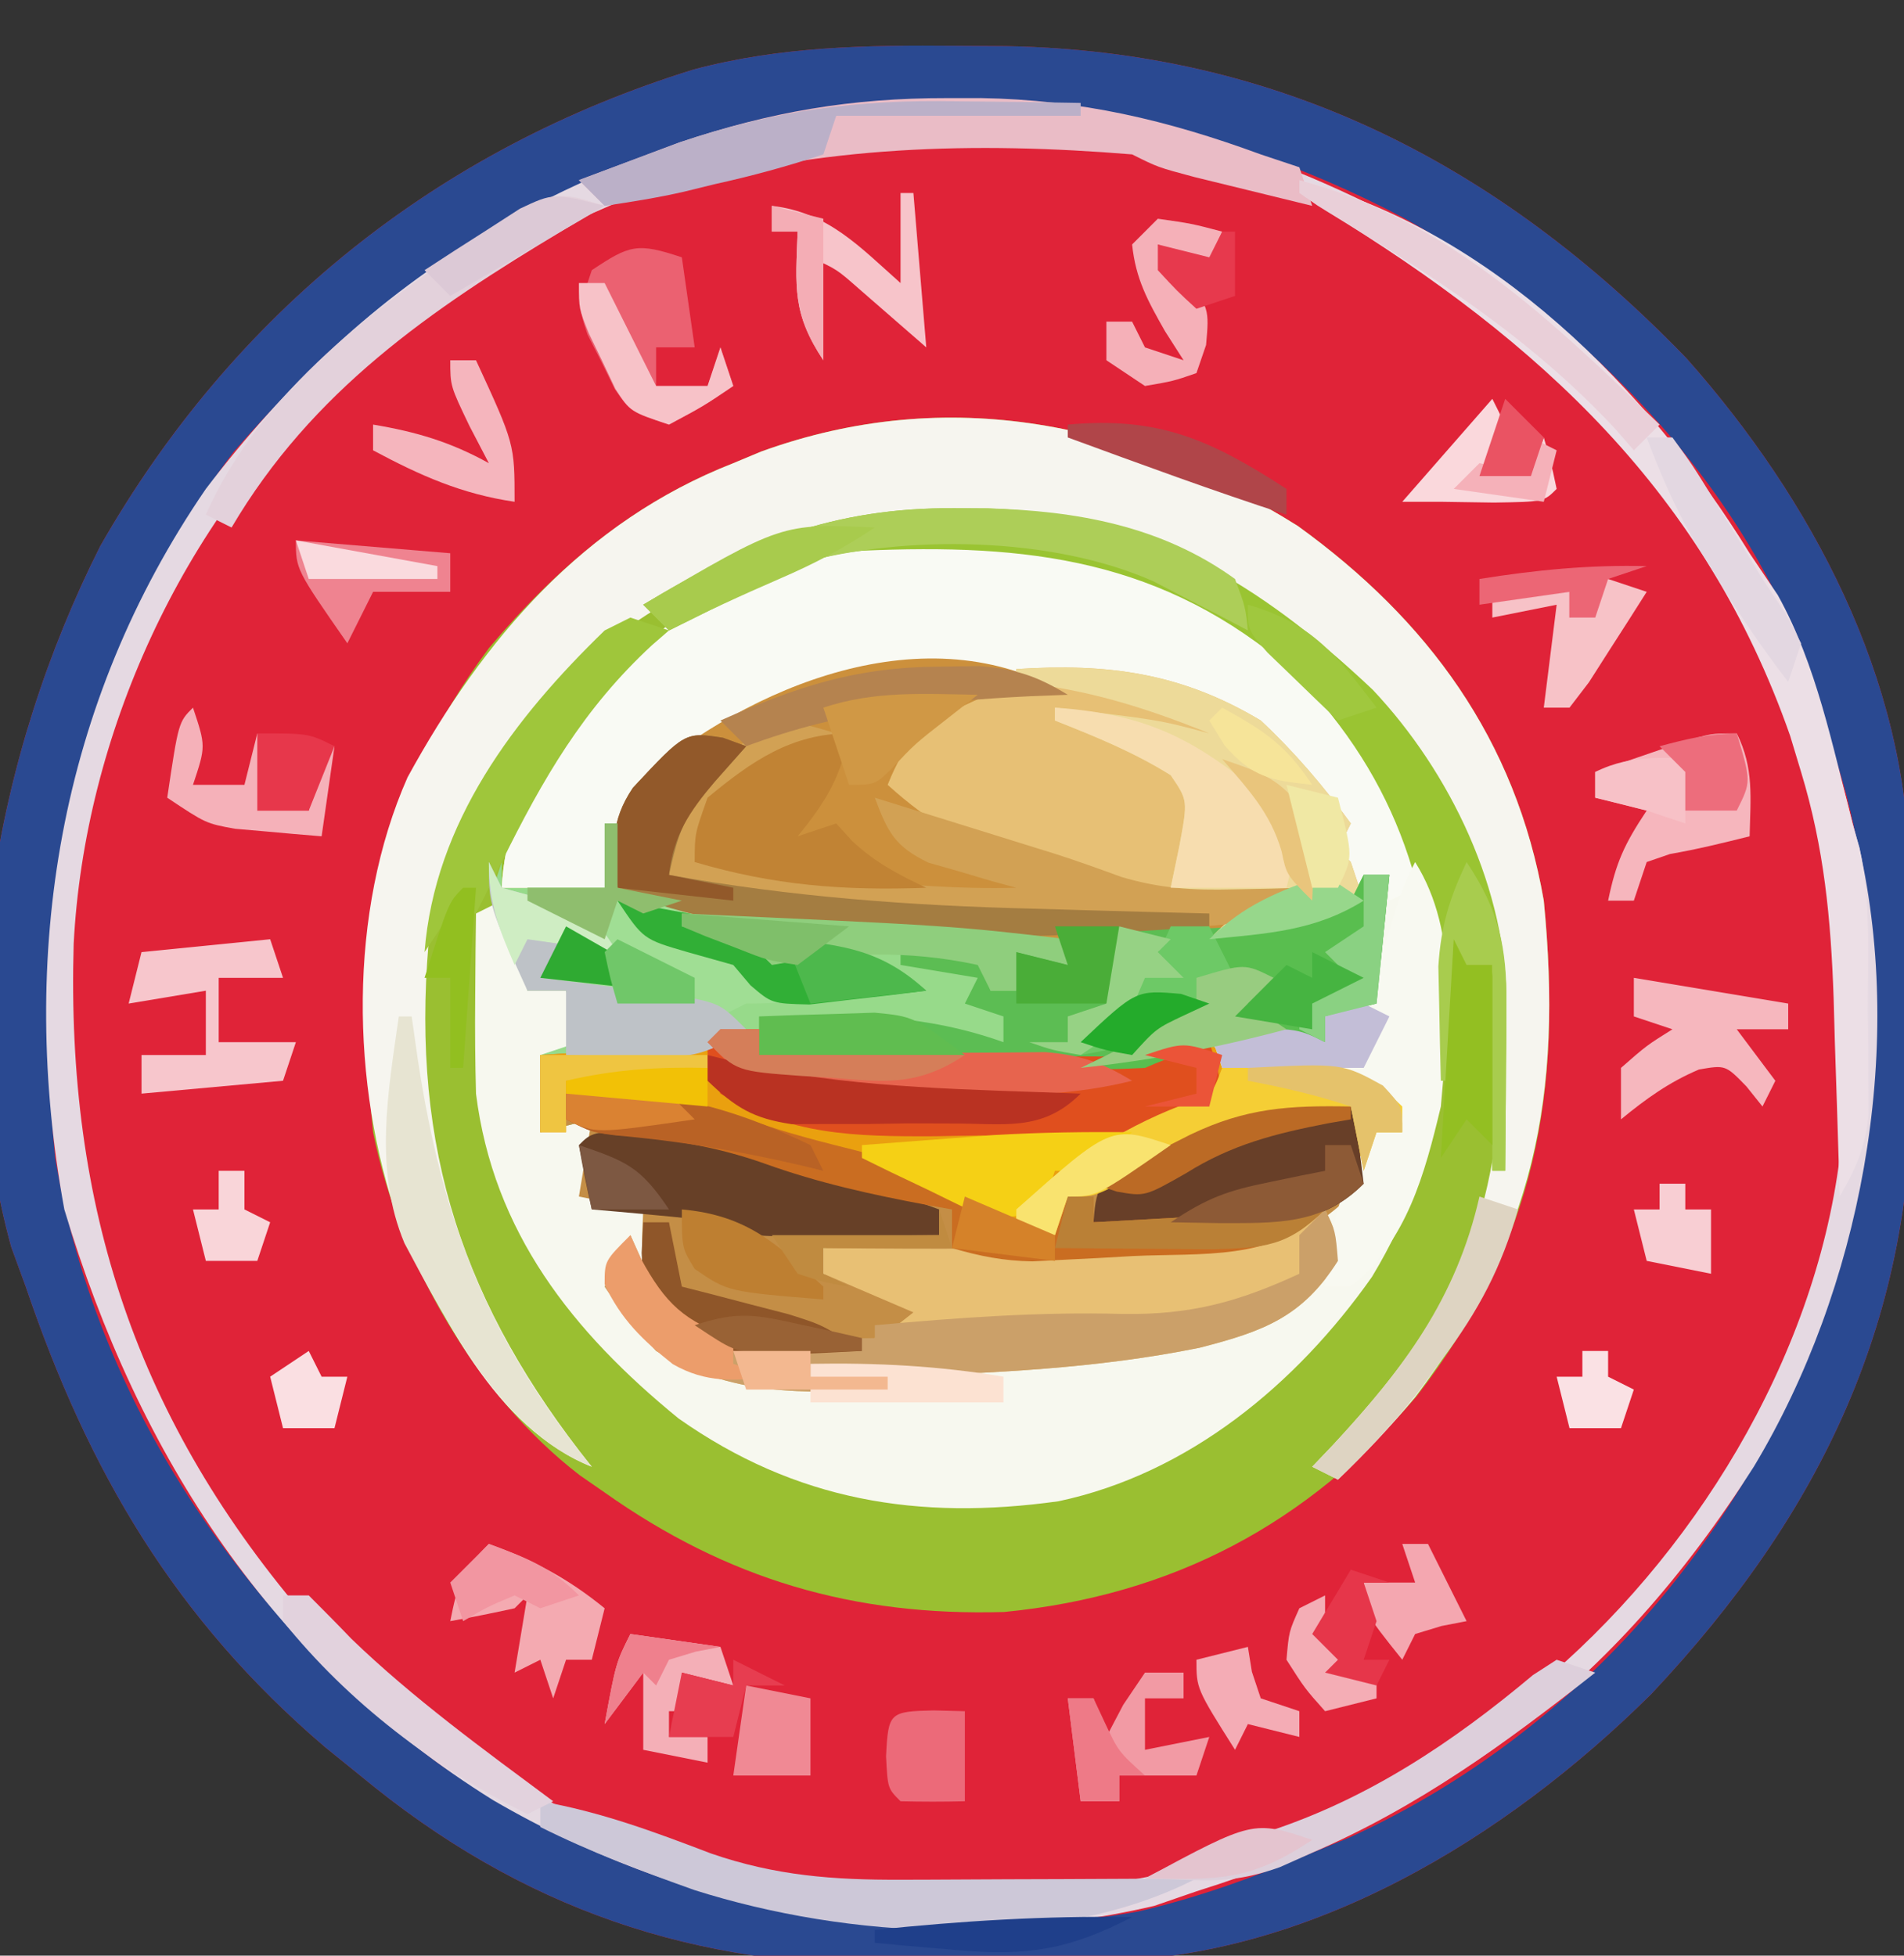 <?xml version="1.0" encoding="UTF-8"?>
<svg version="1.1" xmlns="http://www.w3.org/2000/svg" width="148" height="152">
<rect width="100%" height="100%" fill="#333333" stroke="none"/>
<path d="M0 0 C1.929 0.012 1.929 0.012 3.896 0.025 C24.992 0.402 42.153 9.139 56.781 24.289 C66.522 35.267 73.931 49.191 74.094 64.027 C74.105 64.849 74.117 65.671 74.128 66.517 C74.147 68.254 74.16 69.991 74.168 71.729 C74.187 74.337 74.249 76.942 74.312 79.549 C74.556 98.827 67.307 114.014 54.047 128.098 C42.709 139.342 27.461 148.632 11.168 148.879 C10.351 148.893 9.534 148.906 8.693 148.921 C6.964 148.944 5.235 148.961 3.506 148.973 C0.92 149 -1.663 149.074 -4.248 149.15 C-20.292 149.401 -33.814 144.793 -46.312 134.438 C-47.214 133.709 -48.115 132.981 -49.043 132.23 C-60.73 122.252 -67.447 110.764 -72.312 96.438 C-72.685 95.42 -73.058 94.403 -73.441 93.355 C-78.372 75.387 -74.723 55.146 -66.52 38.883 C-56.185 20.77 -40.329 8.006 -20.371 1.832 C-13.591 0.034 -6.982 -0.058 0 0 Z " fill="#E02338" transform="translate(74.312,3.562)"/>
<path d="M0 0 C10.122 7.309 16.942 16.591 19.125 29.125 C20.584 44.06 18.564 55.543 9.266 67.613 C0.78 77.57 -9.73 83.131 -22.824 84.414 C-34.528 84.751 -44.333 81.874 -53.875 75.125 C-54.83 74.464 -54.83 74.464 -55.805 73.789 C-63.911 67.556 -69.872 57.082 -71.875 47.125 C-73.35 32.844 -71.576 21.196 -62.859 9.48 C-57.526 3.15 -51.612 -1.847 -43.875 -4.875 C-43.162 -5.173 -42.449 -5.471 -41.715 -5.777 C-27.158 -11.051 -12.841 -8.055 0 0 Z " fill="#9ABF31" transform="translate(100.875,40.875)"/>
<path d="M0 0 C3.595 2.617 6.337 5.852 8.953 9.422 C8.623 10.082 8.293 10.742 7.953 11.422 C9.102 12.72 9.102 12.72 11.953 13.422 C11.623 16.722 11.293 20.022 10.953 23.422 C9.633 23.752 8.313 24.082 6.953 24.422 C6.953 25.082 6.953 25.742 6.953 26.422 C3.983 26.092 1.013 25.762 -2.047 25.422 C-1.552 26.412 -1.552 26.412 -1.047 27.422 C1.44 27.78 3.901 27.866 6.41 27.98 C9.359 28.492 10.795 29.374 12.953 31.422 C12.953 32.082 12.953 32.742 12.953 33.422 C12.293 33.422 11.633 33.422 10.953 33.422 C10.86 34.288 10.86 34.288 10.766 35.172 C9.616 38.355 7.696 39.528 4.953 41.422 C0.867 42.784 -3.076 42.835 -7.359 43.047 C-8.249 43.092 -9.139 43.137 -10.056 43.183 C-17.465 43.504 -24.667 43.216 -32.047 42.422 C-32.047 43.082 -32.047 43.742 -32.047 44.422 C-28.417 45.412 -24.787 46.402 -21.047 47.422 C-21.047 47.752 -21.047 48.082 -21.047 48.422 C-18.407 48.752 -15.767 49.082 -13.047 49.422 C-13.047 49.752 -13.047 50.082 -13.047 50.422 C-17.276 50.509 -21.505 50.562 -25.734 50.609 C-26.933 50.635 -28.131 50.66 -29.365 50.686 C-30.522 50.695 -31.679 50.705 -32.871 50.715 C-33.934 50.731 -34.997 50.746 -36.093 50.762 C-40.425 50.263 -43.008 48.461 -46.047 45.422 C-46.172 42.297 -46.172 42.297 -46.047 39.422 C-47.697 39.092 -49.347 38.762 -51.047 38.422 C-50.552 35.452 -50.552 35.452 -50.047 32.422 C-52.027 32.917 -52.027 32.917 -54.047 33.422 C-54.172 30.547 -54.172 30.547 -54.047 27.422 C-53.387 26.762 -52.727 26.102 -52.047 25.422 C-52.047 24.432 -52.047 23.442 -52.047 22.422 C-53.037 22.422 -54.027 22.422 -55.047 22.422 C-58.172 15.797 -58.172 15.797 -57.047 12.422 C-57.047 13.082 -57.047 13.742 -57.047 14.422 C-54.407 14.422 -51.767 14.422 -49.047 14.422 C-49.191 13.741 -49.336 13.061 -49.484 12.359 C-48.781 7.639 -45.732 5.253 -42.047 2.422 C-30.465 -4.049 -12.117 -6.015 0 0 Z " fill="#97DA8A" transform="translate(96.047,54.578)"/>
<path d="M0 0 C1.929 0.012 1.929 0.012 3.896 0.025 C24.992 0.402 42.153 9.139 56.781 24.289 C66.522 35.267 73.931 49.191 74.094 64.027 C74.105 64.849 74.117 65.671 74.128 66.517 C74.147 68.254 74.16 69.991 74.168 71.729 C74.187 74.337 74.249 76.942 74.312 79.549 C74.556 98.827 67.307 114.014 54.047 128.098 C42.709 139.342 27.461 148.632 11.168 148.879 C10.351 148.893 9.534 148.906 8.693 148.921 C6.964 148.944 5.235 148.961 3.506 148.973 C0.92 149 -1.663 149.074 -4.248 149.15 C-20.292 149.401 -33.814 144.793 -46.312 134.438 C-47.214 133.709 -48.115 132.981 -49.043 132.23 C-60.73 122.252 -67.447 110.764 -72.312 96.438 C-72.685 95.42 -73.058 94.403 -73.441 93.355 C-78.372 75.387 -74.723 55.146 -66.52 38.883 C-56.185 20.77 -40.329 8.006 -20.371 1.832 C-13.591 0.034 -6.982 -0.058 0 0 Z M-56.18 31.59 C-68.521 48.067 -71.964 66.22 -70.027 86.41 C-66.859 105.327 -55.493 122.032 -40.312 133.438 C-23.973 144.78 -5.454 148.43 14.163 145.005 C18.868 143.916 23.244 142.316 27.688 140.438 C28.603 140.065 29.518 139.692 30.461 139.309 C47.381 131.649 60.378 117.152 66.938 99.875 C69.867 91.639 71.053 83.784 71 75.062 C70.997 74.139 70.993 73.215 70.99 72.263 C70.883 65.57 70.022 59.736 67.688 53.438 C67.483 52.69 67.278 51.942 67.066 51.172 C62.559 35.158 49.069 21.431 34.88 13.417 C2.716 -3.605 -32.402 4.02 -56.18 31.59 Z " fill="#2A4991" transform="translate(74.312,3.562)"/>
<path d="M0 0 C10.273 5.37 18.78 12.574 22.348 23.945 C24.597 35.053 23.501 45.541 17.617 55.273 C11.766 63.588 3.387 70.561 -6.738 72.711 C-17.637 74.236 -27.176 72.687 -36.277 66.281 C-44.53 59.551 -50.684 51.781 -52.027 41.031 C-52.093 38.574 -52.113 36.115 -52.09 33.656 C-52.081 32.411 -52.072 31.166 -52.062 29.883 C-52.051 28.942 -52.039 28.001 -52.027 27.031 C-51.367 26.701 -50.707 26.371 -50.027 26.031 C-49.367 28.341 -48.707 30.651 -48.027 33.031 C-47.037 33.031 -46.047 33.031 -45.027 33.031 C-44.697 34.351 -44.367 35.671 -44.027 37.031 C-45.512 37.526 -45.512 37.526 -47.027 38.031 C-46.842 38.65 -46.656 39.269 -46.465 39.906 C-46.027 42.031 -46.027 42.031 -47.027 44.031 C-45.047 43.536 -45.047 43.536 -43.027 43.031 C-43.027 45.011 -43.027 46.991 -43.027 49.031 C-41.707 49.361 -40.387 49.691 -39.027 50.031 C-38.687 51.671 -38.687 51.671 -38.34 53.344 C-37.335 57 -37.335 57 -35.09 58.969 C-30.482 60.567 -25.857 60.607 -21.027 60.031 C-20.037 59.371 -19.047 58.711 -18.027 58.031 C-20.337 57.041 -22.647 56.051 -25.027 55.031 C-25.027 54.371 -25.027 53.711 -25.027 53.031 C-23.914 53.043 -22.8 53.054 -21.652 53.066 C-13.856 53.124 -6.066 53.103 1.723 52.719 C2.976 52.661 4.229 52.603 5.52 52.543 C9.249 51.99 11.766 50.993 14.973 49.031 C16.708 46.447 16.708 46.447 17.973 44.031 C18.633 44.031 19.293 44.031 19.973 44.031 C18.108 41.403 16.669 40.168 13.48 39.543 C10.976 39.305 8.486 39.127 5.973 39.031 C5.643 38.041 5.313 37.051 4.973 36.031 C11.723 35.906 11.723 35.906 13.973 37.031 C13.973 36.371 13.973 35.711 13.973 35.031 C14.963 34.701 15.953 34.371 16.973 34.031 C17.633 30.731 18.293 27.431 18.973 24.031 C17.488 24.526 17.488 24.526 15.973 25.031 C15.973 24.371 15.973 23.711 15.973 23.031 C15.313 23.031 14.653 23.031 13.973 23.031 C14.468 21.546 14.468 21.546 14.973 20.031 C12.337 14.89 7.68 11.572 2.344 9.688 C-2.291 8.785 -6.813 8.636 -11.527 8.594 C-12.405 8.584 -13.283 8.573 -14.188 8.563 C-22.589 8.675 -30.756 9.998 -37.09 15.906 C-37.823 16.564 -38.557 17.221 -39.312 17.898 C-41.25 20.308 -41.683 21.992 -42.027 25.031 C-44.667 25.031 -47.307 25.031 -50.027 25.031 C-49.628 17.243 -44.698 11.316 -39.152 6.219 C-28.6 -2.51 -12.897 -5.367 0 0 Z " fill="#F7F8EF" transform="translate(89.027,43.969)"/>
<path d="M0 0 C0.99 0 1.98 0 3 0 C3 0.66 3 1.32 3 2 C7.181 2.025 11.362 2.043 15.543 2.055 C16.964 2.06 18.385 2.067 19.805 2.075 C21.853 2.088 23.901 2.093 25.949 2.098 C27.18 2.103 28.411 2.108 29.678 2.114 C32.593 2.014 35.157 1.578 38 1 C38.495 1.495 38.495 1.495 39 2 C41.483 2.244 43.966 2.384 46.457 2.523 C49.386 3.072 50.848 3.963 53 6 C53 6.66 53 7.32 53 8 C52.34 8 51.68 8 51 8 C50.907 8.866 50.907 8.866 50.812 9.75 C49.663 12.934 47.743 14.106 45 16 C40.913 17.362 36.971 17.414 32.688 17.625 C31.798 17.67 30.908 17.715 29.991 17.761 C22.582 18.082 15.38 17.794 8 17 C8 17.66 8 18.32 8 19 C13.445 20.485 13.445 20.485 19 22 C19 22.33 19 22.66 19 23 C21.64 23.33 24.28 23.66 27 24 C27 24.33 27 24.66 27 25 C22.771 25.087 18.542 25.14 14.312 25.188 C13.114 25.213 11.916 25.238 10.682 25.264 C9.525 25.273 8.368 25.283 7.176 25.293 C6.113 25.309 5.05 25.324 3.954 25.341 C-0.379 24.841 -2.961 23.039 -6 20 C-6.125 16.875 -6.125 16.875 -6 14 C-7.65 13.67 -9.3 13.34 -11 13 C-10.67 11.02 -10.34 9.04 -10 7 C-11.32 7.33 -12.64 7.66 -14 8 C-14 6.02 -14 4.04 -14 2 C-13.073 1.939 -12.146 1.879 -11.191 1.816 C-9.395 1.691 -9.395 1.691 -7.562 1.562 C-5.77 1.441 -5.77 1.441 -3.941 1.316 C-1.114 1.323 -1.114 1.323 0 0 Z " fill="#C48E46" transform="translate(56,80)"/>
<path d="M0 0 C10.122 7.309 16.942 16.591 19.125 29.125 C20.606 44.295 18.401 55.414 9.125 67.715 C7.234 69.993 5.257 72.074 3.125 74.125 C2.465 73.795 1.805 73.465 1.125 73.125 C1.656 72.568 2.187 72.011 2.734 71.438 C7.158 66.659 10.746 62.214 13.125 56.125 C13.481 55.225 13.837 54.325 14.203 53.398 C17.439 41.907 15.441 29.949 9.77 19.668 C3.689 9.838 -5.701 3.134 -16.875 0.125 C-30.355 -1.42 -41.469 0.383 -52.688 8.312 C-60.108 14.494 -65.596 22.963 -67.562 32.438 C-68.921 48.47 -64.857 60.614 -54.875 73.125 C-62.383 70.132 -66.721 61.142 -69.875 54.125 C-73.63 43.459 -73.814 29.972 -69.195 19.539 C-63.316 8.789 -55.502 -0.325 -43.875 -4.875 C-43.162 -5.173 -42.449 -5.471 -41.715 -5.777 C-27.158 -11.051 -12.841 -8.055 0 0 Z " fill="#F6F5EF" transform="translate(100.875,40.875)"/>
<path d="M0 0 C14.422 11.046 22.87 24.483 27.082 42.055 C27.257 42.686 27.432 43.317 27.613 43.968 C31.188 59.86 27.709 78.234 19.415 92.04 C8.46 109.267 -4.688 119.031 -23.918 125.055 C-25.534 125.612 -25.534 125.612 -27.184 126.18 C-44.838 130.316 -63.086 126.994 -78.581 117.973 C-95.789 107.249 -106.145 91.275 -111.918 72.055 C-115.527 52.31 -112.353 32.728 -100.918 16.055 C-94.794 8.02 -87.653 1.188 -78.918 -3.945 C-78.165 -4.391 -77.412 -4.837 -76.637 -5.297 C-51.007 -19.222 -23.93 -15.953 0 0 Z M-88.918 6.055 C-89.807 6.801 -89.807 6.801 -90.715 7.562 C-102.778 18.574 -110.357 35.229 -111.191 51.418 C-111.782 71.834 -106.334 88.518 -92.809 104.129 C-80.911 116.651 -63.699 125.034 -46.408 125.537 C-29.089 125.648 -13.573 122.143 0.082 111.055 C1.291 110.113 1.291 110.113 2.523 109.152 C14.653 99.116 24.093 83.797 26.082 68.055 C26.3 64.304 26.373 60.562 26.395 56.805 C26.4 55.87 26.406 54.935 26.412 53.971 C26.207 34.503 16.926 18.686 3.336 5.34 C1.644 3.81 -0.091 2.422 -1.918 1.055 C-2.682 0.48 -3.447 -0.095 -4.234 -0.688 C-30.169 -18.698 -65.667 -13.913 -88.918 6.055 Z " fill="#E5D9E2" transform="translate(116.918,21.945)"/>
<path d="M0 0 C8.571 4.481 17.153 10.797 20.973 20.031 C21.098 22.781 21.098 22.781 20.973 25.031 C20.313 25.361 19.653 25.691 18.973 26.031 C18.973 25.371 18.973 24.711 18.973 24.031 C17.488 24.526 17.488 24.526 15.973 25.031 C15.973 24.371 15.973 23.711 15.973 23.031 C15.313 23.031 14.653 23.031 13.973 23.031 C14.468 21.546 14.468 21.546 14.973 20.031 C12.337 14.89 7.68 11.572 2.344 9.688 C-2.291 8.785 -6.813 8.636 -11.527 8.594 C-12.405 8.584 -13.283 8.573 -14.188 8.563 C-22.589 8.675 -30.756 9.998 -37.09 15.906 C-37.823 16.564 -38.557 17.221 -39.312 17.898 C-41.25 20.308 -41.683 21.992 -42.027 25.031 C-44.667 25.031 -47.307 25.031 -50.027 25.031 C-49.628 17.243 -44.698 11.316 -39.152 6.219 C-28.6 -2.51 -12.897 -5.367 0 0 Z " fill="#F9FAF4" transform="translate(89.027,43.969)"/>
<path d="M0 0 C-0.603 0.11 -1.207 0.219 -1.828 0.332 C-7.937 1.508 -7.937 1.508 -13 5 C-12.56 6.98 -12.56 6.98 -11 9 C-8.305 10.203 -5.799 11.128 -3 12 C-1.83 12.422 -1.83 12.422 -0.637 12.852 C5.675 15.006 11.362 15.341 18 15 C12.468 20.532 0.471 18.851 -6.866 19.004 C-11.649 18.998 -16.368 18.668 -21.125 18.188 C-21.947 18.105 -22.768 18.023 -23.615 17.938 C-27.712 17.463 -31.233 16.793 -35 15 C-35.307 11.526 -35.469 9.647 -33.383 6.77 C-24.756 -0.708 -10.938 -6.506 0 0 Z " fill="#CC903C" transform="translate(83,54)"/>
<path d="M0 0 C7.114 -0.459 12.797 0.286 19 4 C21.635 6.465 23.869 9.092 26 12 C25.67 12.66 25.34 13.32 25 14 C25.495 14.495 25.495 14.495 26 15 C26.495 16.485 26.495 16.485 27 18 C23.175 20.391 19.403 20.56 15 21 C17 19 17 19 20 18 C18.845 18.103 17.69 18.206 16.5 18.312 C11.633 18.32 7.362 17.167 2.75 15.75 C2.065 15.545 1.38 15.341 0.674 15.13 C-3.599 13.752 -6.68 12.012 -10 9 C-8.603 5.501 -7.287 4.291 -3.875 2.75 C-2.788 2.247 -2.788 2.247 -1.68 1.734 C-1.125 1.492 -0.571 1.25 0 1 C0 0.67 0 0.34 0 0 Z " fill="#E7C075" transform="translate(79,52)"/>
<path d="M0 0 C0.99 0 1.98 0 3 0 C3 0.66 3 1.32 3 2 C7.181 2.025 11.362 2.043 15.543 2.055 C16.964 2.06 18.385 2.067 19.805 2.075 C21.853 2.088 23.901 2.093 25.949 2.098 C27.18 2.103 28.411 2.108 29.678 2.114 C32.593 2.014 35.157 1.578 38 1 C38.495 1.495 38.495 1.495 39 2 C41.483 2.244 43.966 2.384 46.457 2.523 C49.386 3.072 50.848 3.963 53 6 C53 6.66 53 7.32 53 8 C52.34 8 51.68 8 51 8 C50.67 8.99 50.34 9.98 50 11 C49.505 8.525 49.505 8.525 49 6 C42.331 6.951 36.946 8.739 31.031 11.977 C29 13 29 13 27 13 C26.67 13.99 26.34 14.98 26 16 C22.616 15.282 19.657 14.025 16.5 12.625 C7.323 8.751 -2.244 6.835 -12 5 C-12 5.99 -12 6.98 -12 8 C-12.66 8 -13.32 8 -14 8 C-14 6.02 -14 4.04 -14 2 C-13.073 1.939 -12.146 1.879 -11.191 1.816 C-9.395 1.691 -9.395 1.691 -7.562 1.562 C-5.77 1.441 -5.77 1.441 -3.941 1.316 C-1.114 1.323 -1.114 1.323 0 0 Z " fill="#EAA00F" transform="translate(56,80)"/>
<path d="M0 0 C0.812 1.688 0.812 1.688 1 4 C-1.777 8.379 -4.795 9.477 -9.75 10.75 C-17.767 12.379 -25.845 12.717 -34 13 C-34 13.33 -34 13.66 -34 14 C-40.744 14.329 -46.095 14.495 -52 11 C-54.438 8.312 -54.438 8.312 -56 6 C-55.34 4.68 -54.68 3.36 -54 2 C-53.732 2.598 -53.464 3.196 -53.188 3.812 C-51.288 7.311 -49.8 8.733 -46 10 C-44.169 10.119 -42.334 10.175 -40.5 10.188 C-39.541 10.202 -38.582 10.216 -37.594 10.23 C-34.763 10.188 -34.763 10.188 -32 8 C-34.31 7.01 -36.62 6.02 -39 5 C-39 4.34 -39 3.68 -39 3 C-37.886 3.012 -36.773 3.023 -35.625 3.035 C-27.803 3.092 -19.999 3.059 -12.188 2.625 C-10.291 2.521 -10.291 2.521 -8.355 2.414 C-5.214 2.026 -2.851 1.336 0 0 Z " fill="#E8C074" transform="translate(103,94)"/>
<path d="M0 0 C0.66 0 1.32 0 2 0 C1.67 3.3 1.34 6.6 1 10 C-0.32 10.33 -1.64 10.66 -3 11 C-3 11.66 -3 12.32 -3 13 C-3.592 12.977 -4.183 12.954 -4.793 12.93 C-5.978 12.903 -5.978 12.903 -7.188 12.875 C-8.353 12.84 -8.353 12.84 -9.543 12.805 C-12.053 12.877 -12.053 12.877 -14.406 13.996 C-23.631 17.567 -37.186 14.714 -47 14 C-46.67 13.01 -46.34 12.02 -46 11 C-39.594 10.791 -34.07 10.842 -28 13 C-28 12.34 -28 11.68 -28 11 C-28.99 10.67 -29.98 10.34 -31 10 C-30.67 9.34 -30.34 8.68 -30 8 C-32.97 7.505 -32.97 7.505 -36 7 C-36 6.67 -36 6.34 -36 6 C-34.02 6 -32.04 6 -30 6 C-29.67 6.99 -29.34 7.98 -29 9 C-28.34 9 -27.68 9 -27 9 C-27 8.01 -27 7.02 -27 6 C-25.68 6.33 -24.36 6.66 -23 7 C-23.33 6.01 -23.66 5.02 -24 4 C-22.926 4.023 -21.852 4.046 -20.746 4.07 C-19.31 4.089 -17.874 4.107 -16.438 4.125 C-15.733 4.142 -15.029 4.159 -14.303 4.176 C-9.489 4.22 -5.535 3.669 -1 2 C-0.67 1.34 -0.34 0.68 0 0 Z " fill="#5CBD53" transform="translate(106,68)"/>
<path d="M0 0 C0.832 0.006 1.664 0.011 2.521 0.017 C14.805 0.371 23.703 5.839 32.461 14.117 C38.492 20.516 42.915 29.724 42.848 38.609 C42.843 39.741 42.843 39.741 42.838 40.895 C42.825 42.06 42.825 42.06 42.812 43.25 C42.808 44.043 42.803 44.836 42.799 45.652 C42.787 47.602 42.769 49.551 42.75 51.5 C42.42 51.5 42.09 51.5 41.75 51.5 C41.75 46.22 41.75 40.94 41.75 35.5 C41.09 35.5 40.43 35.5 39.75 35.5 C39.42 38.47 39.09 41.44 38.75 44.5 C38.42 44.5 38.09 44.5 37.75 44.5 C37.724 43.689 37.698 42.878 37.672 42.043 C37.062 30.129 34.741 21.471 26.324 12.734 C16.183 3.932 5.67 2.737 -7.253 3.303 C-11.415 3.713 -14.731 5.362 -18.25 7.5 C-19.579 8.175 -20.911 8.844 -22.25 9.5 C-22.91 8.84 -23.57 8.18 -24.25 7.5 C-16.259 2.672 -9.437 -0.076 0 0 Z " fill="#9AC432" transform="translate(74.25,39.5)"/>
<path d="M0 0 C0.99 0 1.98 0 3 0 C3 0.66 3 1.32 3 2 C7.181 2.025 11.362 2.043 15.543 2.055 C16.964 2.06 18.385 2.067 19.805 2.075 C21.853 2.088 23.901 2.093 25.949 2.098 C27.18 2.103 28.411 2.108 29.678 2.114 C32.592 2.014 35.173 1.678 38 1 C38.625 2.875 38.625 2.875 39 5 C34.288 9.712 26.399 8.223 20.188 8.25 C19.024 8.271 17.861 8.291 16.662 8.312 C10.37 8.341 5.484 8.239 0 5 C-1 2.875 -1 2.875 -1 1 C-0.67 0.67 -0.34 0.34 0 0 Z " fill="#E04F1E" transform="translate(56,80)"/>
<path d="M0 0 C7.114 -0.459 12.797 0.286 19 4 C21.635 6.465 23.869 9.092 26 12 C25.67 12.66 25.34 13.32 25 14 C25.33 14.33 25.66 14.66 26 15 C26.33 15.99 26.66 16.98 27 18 C23.175 20.391 19.403 20.56 15 21 C17 19 17 19 20 18 C17.36 17.67 14.72 17.34 12 17 C12.227 15.907 12.454 14.814 12.688 13.688 C13.334 10.201 13.334 10.201 12 8.25 C9.125 6.453 6.153 5.249 3 4 C3 3.67 3 3.34 3 3 C11.036 3.938 11.036 3.938 15 5 C9.911 2.946 5.455 1.568 0 1 C0 0.67 0 0.34 0 0 Z " fill="#EDDA99" transform="translate(79,52)"/>
<path d="M0 0 C14.937 3.931 27.12 16.214 35 29 C35.722 30.073 36.444 31.145 37.188 32.25 C40.211 37.685 41.45 44.024 43 50 C43.179 50.626 43.357 51.252 43.542 51.898 C44.443 56.03 44.185 60.288 44.188 64.5 C44.2 65.45 44.212 66.4 44.225 67.379 C44.227 68.295 44.228 69.212 44.23 70.156 C44.235 70.99 44.239 71.823 44.243 72.682 C43.979 75.198 43.262 76.826 42 79 C41.98 78.285 41.96 77.569 41.94 76.832 C41.844 73.554 41.735 70.277 41.625 67 C41.594 65.875 41.563 64.749 41.531 63.59 C41.315 57.413 40.797 51.917 39 46 C38.716 45.064 38.433 44.128 38.141 43.164 C31.541 24.35 18.753 12.577 2.09 2.383 C1.4 1.926 0.711 1.47 0 1 C0 0.67 0 0.34 0 0 Z " fill="#ECDFE6" transform="translate(101,14)"/>
<path d="M0 0 C3.498 5.583 2.523 12.684 2 19 C0.744 24.263 -0.653 29.486 -5 33 C-5.66 33 -6.32 33 -7 33 C-6.537 28.275 -5.901 24.829 -3 21 C-2.34 21 -1.68 21 -1 21 C-2.865 18.372 -4.304 17.136 -7.492 16.512 C-9.996 16.274 -12.487 16.096 -15 16 C-15.33 15.01 -15.66 14.02 -16 13 C-9.25 12.875 -9.25 12.875 -7 14 C-7 13.34 -7 12.68 -7 12 C-6.01 11.67 -5.02 11.34 -4 11 C-3.012 8.97 -3.012 8.97 -2.375 6.562 C-1.032 2.064 -1.032 2.064 0 0 Z " fill="#F8F9F1" transform="translate(110,67)"/>
<path d="M0 0 C0.33 0 0.66 0 1 0 C1 1.65 1 3.3 1 5 C2.65 5.33 4.3 5.66 6 6 C6 6.66 6 7.32 6 8 C6.763 7.959 7.526 7.918 8.312 7.875 C11 8 11 8 14 10 C14 9.67 14 9.34 14 9 C18.673 9.449 21.388 10.019 25 13 C23.042 13.168 21.083 13.334 19.125 13.5 C18.034 13.593 16.944 13.686 15.82 13.781 C14.217 13.906 12.608 14 11 14 C10.01 14.495 10.01 14.495 9 15 C7.178 14.778 5.365 14.474 3.562 14.125 C2.594 13.942 1.626 13.759 0.629 13.57 C-2 13 -2 13 -5 12 C-4.34 10.68 -3.68 9.36 -3 8 C-2.34 8 -1.68 8 -1 8 C-3.475 7.01 -3.475 7.01 -6 6 C-6 5.67 -6 5.34 -6 5 C-4.02 5 -2.04 5 0 5 C0 3.35 0 1.7 0 0 Z " fill="#A0DE94" transform="translate(47,64)"/>
<path d="M0 0 C0.812 1.688 0.812 1.688 1 4 C-1.777 8.379 -4.795 9.477 -9.75 10.75 C-17.767 12.379 -25.845 12.717 -34 13 C-34 13.33 -34 13.66 -34 14 C-40.744 14.329 -46.095 14.495 -52 11 C-54.438 8.312 -54.438 8.312 -56 6 C-55.34 4.68 -54.68 3.36 -54 2 C-53.732 2.598 -53.464 3.196 -53.188 3.812 C-51.288 7.311 -49.8 8.733 -46 10 C-44.105 10.069 -42.208 10.085 -40.312 10.062 C-39.319 10.053 -38.325 10.044 -37.301 10.035 C-36.542 10.024 -35.782 10.012 -35 10 C-35 9.67 -35 9.34 -35 9 C-28.537 8.416 -22.179 7.943 -15.688 8.125 C-10.425 8.195 -6.762 7.198 -2 5 C-2 4.01 -2 3.02 -2 2 C-1.34 1.34 -0.68 0.68 0 0 Z " fill="#CBA069" transform="translate(103,94)"/>
<path d="M0 0 C-0.71 0.387 -1.421 0.773 -2.152 1.172 C-3.071 1.693 -3.991 2.213 -4.938 2.75 C-5.854 3.26 -6.771 3.771 -7.715 4.297 C-10.311 6.232 -10.425 6.954 -11 10 C-7.959 10.337 -4.917 10.67 -1.875 11 C-0.591 11.143 -0.591 11.143 0.719 11.289 C5.17 11.768 9.514 12.118 14 12 C13.374 11.83 12.747 11.66 12.102 11.484 C11.284 11.242 10.467 11 9.625 10.75 C8.407 10.402 8.407 10.402 7.164 10.047 C4.542 8.779 4.006 7.676 3 5 C5.542 5.791 8.084 6.583 10.625 7.375 C11.338 7.597 12.051 7.818 12.785 8.047 C13.488 8.266 14.19 8.485 14.914 8.711 C15.612 8.927 16.309 9.144 17.028 9.367 C18.752 9.92 20.456 10.533 22.156 11.156 C25.213 12.063 27.697 12.203 30.875 12.125 C32.325 12.098 32.325 12.098 33.805 12.07 C34.529 12.047 35.254 12.024 36 12 C32.984 15.016 30.116 14.98 25.945 15.053 C22.254 14.94 18.565 14.822 14.875 14.688 C13.607 14.652 12.338 14.617 11.031 14.58 C-7.092 13.954 -7.092 13.954 -13 11 C-12.862 8.035 -12.711 5.788 -10.668 3.523 C-4.729 -1.419 -4.729 -1.419 0 0 Z " fill="#D2A154" transform="translate(65,57)"/>
<path d="M0 0 C0.869 -0.001 1.739 -0.001 2.635 -0.002 C10.399 0.129 17.067 1.695 24.375 4.375 C25.365 4.705 26.355 5.035 27.375 5.375 C27.87 6.86 27.87 6.86 28.375 8.375 C26.416 7.899 24.458 7.419 22.5 6.938 C21.409 6.671 20.319 6.404 19.195 6.129 C16.375 5.375 16.375 5.375 14.375 4.375 C2.257 3.382 -9.93 3.668 -21.621 7.128 C-23.271 7.612 -24.947 8.003 -26.625 8.375 C-27.285 7.715 -27.945 7.055 -28.625 6.375 C-26.96 5.745 -25.293 5.121 -23.625 4.5 C-22.697 4.152 -21.769 3.804 -20.812 3.445 C-13.711 1.061 -7.462 -0.012 0 0 Z " fill="#EABCC6" transform="translate(73.625,7.625)"/>
<path d="M0 0 C0.625 2.875 0.625 2.875 1 6 C-2.141 9.141 -5.208 8.978 -9.551 9.098 C-10.792 9.086 -12.034 9.074 -13.312 9.062 C-14.567 9.053 -15.821 9.044 -17.113 9.035 C-18.066 9.024 -19.019 9.012 -20 9 C-19.852 7.172 -19.852 7.172 -19 5 C-13.118 1.475 -6.859 -0.779 0 0 Z " fill="#683F28" transform="translate(105,86)"/>
<path d="M0 0 C5.267 0.058 9.688 1.456 14.598 3.25 C15.416 3.536 16.233 3.822 17.076 4.117 C19.067 4.816 21.052 5.531 23.035 6.25 C23.035 6.91 23.035 7.57 23.035 8.25 C20.577 8.277 18.119 8.297 15.66 8.312 C14.961 8.321 14.263 8.329 13.543 8.338 C8.262 8.363 8.262 8.363 6.035 7.25 C4.332 7.024 2.622 6.841 0.91 6.688 C0 6.604 -0.91 6.52 -1.848 6.434 C-2.546 6.373 -3.245 6.312 -3.965 6.25 C-4.347 4.594 -4.679 2.925 -4.965 1.25 C-3.965 0.25 -3.965 0.25 0 0 Z " fill="#674027" transform="translate(49.965,87.75)"/>
<path d="M0 0 C5.458 -0.298 9.461 0.259 14.574 2.148 C17.229 3.08 19.895 3.758 22.625 4.438 C27.319 5.674 30.866 7.502 35 10 C35.99 10 36.98 10 38 10 C38.33 9.34 38.66 8.68 39 8 C39.66 8 40.32 8 41 8 C41 8.66 41 9.32 41 10 C46.94 9.67 52.88 9.34 59 9 C54.96 13.04 49.449 12.366 44.062 12.625 C43.156 12.677 42.249 12.728 41.314 12.781 C40.439 12.825 39.563 12.869 38.66 12.914 C37.862 12.955 37.064 12.996 36.242 13.038 C34.001 13 32.143 12.634 30 12 C30 11.01 30 10.02 30 9 C29.383 8.89 28.765 8.781 28.129 8.668 C23.773 7.852 19.611 6.942 15.438 5.438 C11.573 4.069 7.928 3.513 3.848 3.211 C2 3 2 3 0 2 C0 1.34 0 0.68 0 0 Z " fill="#CA6D21" transform="translate(44,85)"/>
<path d="M0 0 C0.66 0 1.32 0 2 0 C1.67 3.3 1.34 6.6 1 10 C-0.32 10.33 -1.64 10.66 -3 11 C-3 11.66 -3 12.32 -3 13 C-3.592 12.977 -4.183 12.954 -4.793 12.93 C-9.444 12.823 -12.7 13.089 -17 15 C-19.812 15.125 -19.812 15.125 -22 15 C-21.443 14.732 -20.886 14.464 -20.312 14.188 C-17.788 12.891 -15.363 11.575 -13 10 C-13 9.34 -13 8.68 -13 8 C-12.34 7.67 -11.68 7.34 -11 7 C-11.33 6.34 -11.66 5.68 -12 5 C-10.014 4.512 -8.029 4.023 -6.043 3.535 C-4.343 3.09 -2.667 2.556 -1 2 C-0.67 1.34 -0.34 0.68 0 0 Z " fill="#59BE4F" transform="translate(106,68)"/>
<path d="M0 0 C0.593 0.218 1.186 0.436 1.797 0.66 C0.527 2.092 -0.742 3.525 -2.012 4.957 C-3.337 6.852 -3.701 8.424 -4.203 10.66 C5.252 12.364 14.513 13.052 24.109 13.285 C25.447 13.323 26.785 13.363 28.123 13.402 C31.348 13.495 34.572 13.581 37.797 13.66 C37.797 13.99 37.797 14.32 37.797 14.66 C27.055 15.458 16.535 15.937 5.797 14.848 C4.553 14.724 4.553 14.724 3.284 14.598 C-0.849 14.126 -4.405 13.475 -8.203 11.66 C-8.638 8.617 -8.769 6.498 -7.008 3.891 C-2.956 -0.456 -2.956 -0.456 0 0 Z " fill="#A47D41" transform="translate(56.203,57.34)"/>
<path d="M0 0 C4.674 0.813 8.864 2.375 13.281 4.062 C18.275 5.785 22.773 6.12 28.051 6.098 C29.039 6.096 29.039 6.096 30.047 6.093 C32.136 6.088 34.224 6.075 36.312 6.062 C37.735 6.057 39.158 6.053 40.58 6.049 C44.053 6.038 47.527 6.021 51 6 C39.833 11.776 23.719 10.63 11.979 6.901 C7.9 5.448 3.878 3.939 0 2 C0 1.34 0 0.68 0 0 Z " fill="#CDC8D8" transform="translate(42,140)"/>
<path d="M0 0 C0.826 0.004 1.652 0.007 2.503 0.011 C9.409 0.197 16.027 1.365 21.75 5.5 C22.555 7.672 22.555 7.672 22.75 9.5 C22.086 9.151 21.422 8.801 20.738 8.441 C19.855 7.986 18.972 7.531 18.062 7.062 C17.192 6.61 16.322 6.158 15.426 5.691 C7.551 2.185 -3.899 2.016 -12.223 4.324 C-14.334 5.272 -16.274 6.3 -18.25 7.5 C-19.579 8.175 -20.911 8.844 -22.25 9.5 C-22.91 8.84 -23.57 8.18 -24.25 7.5 C-16.258 2.671 -9.438 -0.073 0 0 Z " fill="#ADCE58" transform="translate(74.25,39.5)"/>
<path d="M0 0 C-0.599 3.356 -1.846 5.378 -4 8 C-3.01 7.67 -2.02 7.34 -1 7 C-0.588 7.454 -0.175 7.907 0.25 8.375 C2.069 10.064 3.772 10.941 6 12 C-0.404 12.236 -5.846 11.823 -12 10 C-12 7.812 -12 7.812 -11 5 C-7.598 2.178 -4.479 0 0 0 Z " fill="#C18334" transform="translate(66,57)"/>
<path d="M0 0 C0.99 0.33 1.98 0.66 3 1 C2.564 1.378 2.129 1.755 1.68 2.145 C-3.66 7.08 -6.796 12.523 -10 19 C-10.385 19.77 -10.771 20.539 -11.168 21.332 C-11.58 22.158 -11.58 22.158 -12 23 C-12.66 23 -13.32 23 -14 23 C-14.66 23.99 -15.32 24.98 -16 26 C-15.203 15.909 -9.047 7.829 -2 1 C-1.34 0.67 -0.68 0.34 0 0 Z " fill="#9FC63B" transform="translate(49,48)"/>
<path d="M0 0 C0.33 0.66 0.66 1.32 1 2 C2.134 2.309 3.269 2.619 4.438 2.938 C8 4 8 4 10 7 C8.68 6.67 7.36 6.34 6 6 C5.01 7.485 5.01 7.485 4 9 C5.481 9.182 5.481 9.182 6.992 9.367 C8.274 9.535 9.555 9.702 10.875 9.875 C12.789 10.119 12.789 10.119 14.742 10.367 C18 11 18 11 20 13 C16.579 15.281 15.318 15.219 11.312 15.125 C9.822 15.098 9.822 15.098 8.301 15.07 C7.542 15.047 6.782 15.024 6 15 C6 13.35 6 11.7 6 10 C5.01 10 4.02 10 3 10 C0 3.375 0 3.375 0 0 Z " fill="#BEC2C7" transform="translate(38,67)"/>
<path d="M0 0 C1.582 -0.082 3.166 -0.139 4.75 -0.188 C6.073 -0.24 6.073 -0.24 7.422 -0.293 C10.476 0.054 11.806 0.883 14 3 C14 3.66 14 4.32 14 5 C13.34 5 12.68 5 12 5 C11.67 5.99 11.34 6.98 11 8 C10.67 6.35 10.34 4.7 10 3 C3.331 3.951 -2.054 5.739 -7.969 8.977 C-10 10 -10 10 -12 10 C-12.33 10.99 -12.66 11.98 -13 13 C-13.99 13 -14.98 13 -16 13 C-16 12.34 -16 11.68 -16 11 C-12.125 7.568 -8.086 4.806 -3.25 2.938 C-0.838 2.22 -0.838 2.22 0 0 Z " fill="#F5CE35" transform="translate(95,83)"/>
<path d="M0 0 C7.468 0.515 11.186 2.605 16.938 7.5 C17.618 8.325 18.299 9.15 19 10 C18.67 11.32 18.34 12.64 18 14 C15.03 14 12.06 14 9 14 C9.227 12.907 9.454 11.814 9.688 10.688 C10.334 7.201 10.334 7.201 9 5.25 C6.125 3.453 3.153 2.249 0 1 C0 0.67 0 0.34 0 0 Z " fill="#F7DDAF" transform="translate(82,55)"/>
<path d="M0 0 C-1.051 0.617 -2.101 1.235 -3.184 1.871 C-13.534 8.069 -22.741 14.388 -29 25 C-29.66 24.67 -30.32 24.34 -31 24 C-26.724 14.34 -17.586 7.633 -9 2 C-7.724 1.116 -7.724 1.116 -6.422 0.215 C-3.599 -1.201 -2.895 -0.902 0 0 Z " fill="#E3D1DB" transform="translate(47,16)"/>
<path d="M0 0 C1.354 2.709 1.065 5.009 1 8 C-1.062 8.516 -3.091 9.016 -5.188 9.375 C-5.786 9.581 -6.384 9.787 -7 10 C-7.33 10.99 -7.66 11.98 -8 13 C-8.66 13 -9.32 13 -10 13 C-9.387 10.038 -8.746 8.619 -7 6 C-8.32 5.67 -9.64 5.34 -11 5 C-11 4.34 -11 3.68 -11 3 C-9.543 2.496 -8.084 1.997 -6.625 1.5 C-5.813 1.222 -5.001 0.943 -4.164 0.656 C-2 0 -2 0 0 0 Z " fill="#F6B6BD" transform="translate(135,57)"/>
<path d="M0 0 C0.99 0 1.98 0 3 0 C3 0.66 3 1.32 3 2 C3.736 1.99 4.473 1.979 5.231 1.968 C8.571 1.927 11.91 1.901 15.25 1.875 C16.988 1.85 16.988 1.85 18.762 1.824 C19.877 1.818 20.992 1.811 22.141 1.805 C23.68 1.789 23.68 1.789 25.251 1.773 C28.02 2.002 29.644 2.576 32 4 C27.384 5.156 22.914 5.184 18.188 5.188 C17.419 5.2 16.65 5.212 15.857 5.225 C10.579 5.238 6.048 4.583 1 3 C0.34 2.34 -0.32 1.68 -1 1 C-0.67 0.67 -0.34 0.34 0 0 Z " fill="#E7644E" transform="translate(56,80)"/>
<path d="M0 0 C0.33 2.31 0.66 4.62 1 7 C0.01 7 -0.98 7 -2 7 C-2 7.99 -2 8.98 -2 10 C-0.68 10 0.64 10 2 10 C2.33 9.01 2.66 8.02 3 7 C3.33 7.99 3.66 8.98 4 10 C1.688 11.562 1.688 11.562 -1 13 C-4 12 -4 12 -5.203 10.258 C-5.549 9.554 -5.894 8.85 -6.25 8.125 C-6.606 7.426 -6.962 6.728 -7.328 6.008 C-8 4 -8 4 -7 1 C-4.057 -0.962 -3.48 -1.16 0 0 Z " fill="#EB6171" transform="translate(53,20)"/>
<path d="M0 0 C0.33 0 0.66 0 1 0 C1.159 1.111 1.317 2.222 1.48 3.367 C3.401 15.949 6.889 25.022 15 35 C8.069 32.292 3.802 23.944 0.438 17.625 C-1.941 11.922 -0.848 5.963 0 0 Z " fill="#E7E4D2" transform="translate(31,79)"/>
<path d="M0 0 C0.99 0.33 1.98 0.66 3 1 C-4.022 6.538 -10.742 11.436 -19 15 C-19.83 15.37 -20.66 15.74 -21.516 16.121 C-23.987 16.995 -25.714 17.213 -28.312 17.125 C-29.529 17.084 -30.746 17.043 -32 17 C-28.91 15.324 -25.872 14.345 -22.5 13.375 C-14.705 10.844 -8.101 6.44 -1.844 1.191 C-0.931 0.602 -0.931 0.602 0 0 Z " fill="#DDCFDB" transform="translate(121,129)"/>
<path d="M0 0 C-3.75 3 -3.75 3 -6 3 C-6.33 3.99 -6.66 4.98 -7 6 C-10.916 7.305 -12.039 6.322 -15.688 4.562 C-16.681 4.089 -17.675 3.616 -18.699 3.129 C-19.458 2.756 -20.218 2.384 -21 2 C-21 1.67 -21 1.34 -21 1 C-18.813 0.83 -16.625 0.664 -14.438 0.5 C-12.61 0.361 -12.61 0.361 -10.746 0.219 C-7.154 0.009 -3.598 -0.037 0 0 Z " fill="#F5D015" transform="translate(88,88)"/>
<path d="M0 0 C1.258 0.309 2.516 0.619 3.812 0.938 C12.086 2.626 20.586 2.672 29 3 C25.966 6.034 22.991 5.293 18.844 5.322 C17.782 5.319 16.719 5.316 15.625 5.312 C14.571 5.329 13.516 5.345 12.43 5.361 C10.906 5.362 10.906 5.362 9.352 5.363 C7.957 5.368 7.957 5.368 6.534 5.372 C3.552 4.934 2.157 4.075 0 2 C0 1.34 0 0.68 0 0 Z " fill="#B93222" transform="translate(55,82)"/>
<path d="M0 0 C11.492 3.024 19.702 10.987 28 19 C27.34 19.66 26.68 20.32 26 21 C25.548 20.478 25.095 19.956 24.629 19.418 C17.835 12.084 9.912 7.147 1.418 1.98 C0.95 1.657 0.482 1.333 0 1 C0 0.67 0 0.34 0 0 Z " fill="#E9CFD8" transform="translate(101,14)"/>
<path d="M0 0 C1.606 0.283 3.21 0.577 4.812 0.875 C6.152 1.119 6.152 1.119 7.52 1.367 C10 2 10 2 13 4 C13 3.67 13 3.34 13 3 C17.673 3.449 20.388 4.019 24 7 C22.065 7.249 20.127 7.474 18.188 7.688 C17.109 7.815 16.03 7.943 14.918 8.074 C12 8 12 8 10.336 6.582 C9.895 6.06 9.454 5.538 9 5 C7.824 4.67 6.649 4.34 5.438 4 C2 3 2 3 0 0 Z " fill="#31AF36" transform="translate(48,70)"/>
<path d="M0 0 C0.918 0.009 1.836 0.018 2.781 0.027 C5.021 0.051 7.26 0.083 9.5 0.125 C9.5 0.455 9.5 0.785 9.5 1.125 C3.23 1.125 -3.04 1.125 -9.5 1.125 C-9.83 2.115 -10.16 3.105 -10.5 4.125 C-13.343 5.065 -16.028 5.797 -18.938 6.438 C-20.122 6.729 -20.122 6.729 -21.33 7.025 C-23.366 7.492 -25.433 7.819 -27.5 8.125 C-28.16 7.465 -28.82 6.805 -29.5 6.125 C-27.835 5.495 -26.168 4.871 -24.5 4.25 C-23.572 3.902 -22.644 3.554 -21.688 3.195 C-14.176 0.673 -7.886 -0.149 0 0 Z " fill="#BBB0C8" transform="translate(74.5,7.875)"/>
<path d="M0 0 C5.94 0.99 5.94 0.99 12 2 C12 2.66 12 3.32 12 4 C10.68 4 9.36 4 8 4 C8.99 5.32 9.98 6.64 11 8 C10.67 8.66 10.34 9.32 10 10 C9.588 9.484 9.175 8.969 8.75 8.438 C7.127 6.77 7.127 6.77 5.062 7.125 C2.727 8.116 0.955 9.394 -1 11 C-1 9.68 -1 8.36 -1 7 C1 5.25 1 5.25 3 4 C2.01 3.67 1.02 3.34 0 3 C0 2.01 0 1.02 0 0 Z " fill="#F6B7BE" transform="translate(127,76)"/>
<path d="M0 0 C0.33 0.99 0.66 1.98 1 3 C-0.65 3 -2.3 3 -4 3 C-4 4.65 -4 6.3 -4 8 C-2.02 8 -0.04 8 2 8 C1.67 8.99 1.34 9.98 1 11 C-2.63 11.33 -6.26 11.66 -10 12 C-10 11.01 -10 10.02 -10 9 C-8.35 9 -6.7 9 -5 9 C-5 7.35 -5 5.7 -5 4 C-6.98 4.33 -8.96 4.66 -11 5 C-10.67 3.68 -10.34 2.36 -10 1 C-6.7 0.67 -3.4 0.34 0 0 Z " fill="#F7C6CC" transform="translate(21,73)"/>
<path d="M0 0 C3.459 1.249 6.147 2.675 9 5 C8.67 6.32 8.34 7.64 8 9 C7.34 9 6.68 9 6 9 C5.67 9.99 5.34 10.98 5 12 C4.67 11.01 4.34 10.02 4 9 C3.01 9.495 3.01 9.495 2 10 C2.33 8.02 2.66 6.04 3 4 C2.67 4.33 2.34 4.66 2 5 C0.34 5.364 -1.327 5.7 -3 6 C-2.427 3.133 -2.139 2.139 0 0 Z " fill="#F4AAB1" transform="translate(38,120)"/>
<path d="M0 0 C0.593 0.218 1.186 0.436 1.797 0.66 C0.59 2.021 0.59 2.021 -0.641 3.41 C-2.615 5.763 -3.842 7.53 -4.203 10.66 C-2.553 10.99 -0.903 11.32 0.797 11.66 C0.797 11.99 0.797 12.32 0.797 12.66 C-2.173 12.33 -5.143 12 -8.203 11.66 C-8.638 8.617 -8.769 6.498 -7.008 3.891 C-2.956 -0.456 -2.956 -0.456 0 0 Z " fill="#92592A" transform="translate(56.203,57.34)"/>
<path d="M0 0 C1.031 -0.014 2.062 -0.028 3.125 -0.043 C5.965 0.185 7.591 0.722 10 2.188 C9.033 2.225 8.066 2.262 7.07 2.301 C-0.712 2.694 -7.63 3.43 -15 6.188 C-15.66 5.527 -16.32 4.867 -17 4.188 C-11.083 1.57 -6.552 0.041 0 0 Z " fill="#B5834F" transform="translate(73,51.812)"/>
<path d="M0 0 C0.33 0 0.66 0 1 0 C1.33 3.96 1.66 7.92 2 12 C0.242 10.47 -1.516 8.94 -3.273 7.41 C-4.956 5.93 -4.956 5.93 -7 5 C-6.67 7.64 -6.34 10.28 -6 13 C-8.429 9.356 -8.162 7.288 -8 3 C-8.66 3 -9.32 3 -10 3 C-10 2.34 -10 1.68 -10 1 C-5.621 1.505 -3.183 4.178 0 7 C0 4.69 0 2.38 0 0 Z " fill="#F7C4CA" transform="translate(70,15)"/>
<path d="M0 0 C2.625 0.375 2.625 0.375 5 1 C4.67 1.99 4.34 2.98 4 4 C2.68 3.34 1.36 2.68 0 2 C0.681 2.722 1.361 3.444 2.062 4.188 C4 7 4 7 3.75 9.812 C3.502 10.534 3.255 11.256 3 12 C1.188 12.625 1.188 12.625 -1 13 C-1.99 12.34 -2.98 11.68 -4 11 C-4 10.01 -4 9.02 -4 8 C-3.34 8 -2.68 8 -2 8 C-1.67 8.66 -1.34 9.32 -1 10 C-0.01 10.33 0.98 10.66 2 11 C1.526 10.258 1.051 9.515 0.562 8.75 C-0.785 6.379 -1.721 4.694 -2 2 C-1.34 1.34 -0.68 0.68 0 0 Z " fill="#F5B0B8" transform="translate(90,17)"/>
<path d="M0 0 C0.66 0 1.32 0 2 0 C3.113 1.113 4.221 2.23 5.309 3.367 C10.124 8.016 15.634 12.01 21 16 C20.34 16.33 19.68 16.66 19 17 C11.76 13.405 5.071 8.321 0 2 C0 1.34 0 0.68 0 0 Z " fill="#E2D2DD" transform="translate(22,124)"/>
<path d="M0 0 C21.009 0.951 21.009 0.951 30 2 C30 2.66 30 3.32 30 4 C28.68 3.67 27.36 3.34 26 3 C26 3.99 26 4.98 26 6 C25.34 6 24.68 6 24 6 C23.67 5.34 23.34 4.68 23 4 C17.507 2.81 12.498 3.038 7 4 C6.34 3.34 5.68 2.68 5 2 C2.429 1.352 2.429 1.352 0 1 C0 0.67 0 0.34 0 0 Z " fill="#8FCE7D" transform="translate(53,71)"/>
<path d="M0 0 C1 3 1 3 0 6 C1.32 6 2.64 6 4 6 C4.33 4.68 4.66 3.36 5 2 C6.245 4.491 5.777 5.411 5 8 C6.32 8 7.64 8 9 8 C9.33 6.35 9.66 4.7 10 3 C10.33 3 10.66 3 11 3 C10.67 5.31 10.34 7.62 10 10 C8.562 9.885 7.124 9.758 5.688 9.625 C4.487 9.521 4.487 9.521 3.262 9.414 C1 9 1 9 -2 7 C-1.125 1.125 -1.125 1.125 0 0 Z " fill="#F5B1B9" transform="translate(15,55)"/>
<path d="M0 0 C0.99 0 1.98 0 3 0 C3 0.66 3 1.32 3 2 C2.01 2 1.02 2 0 2 C0 3.32 0 4.64 0 6 C1.65 5.67 3.3 5.34 5 5 C4.67 5.99 4.34 6.98 4 8 C2.02 8 0.04 8 -2 8 C-2 8.66 -2 9.32 -2 10 C-2.99 10 -3.98 10 -5 10 C-5.33 7.36 -5.66 4.72 -6 2 C-5.34 2 -4.68 2 -4 2 C-3.67 2.99 -3.34 3.98 -3 5 C-2.567 4.175 -2.134 3.35 -1.688 2.5 C-1.131 1.675 -0.574 0.85 0 0 Z " fill="#F29AA4" transform="translate(89,130)"/>
<path d="M0 0 C0.66 0 1.32 0 2 0 C2.33 1.65 2.66 3.3 3 5 C4.139 5.29 4.139 5.29 5.301 5.586 C6.295 5.846 7.289 6.107 8.312 6.375 C9.792 6.758 9.792 6.758 11.301 7.148 C14 8 14 8 17 10 C6.378 10.557 6.378 10.557 2 7 C0 5 0 5 -0.125 2.375 C-0.084 1.591 -0.043 0.807 0 0 Z " fill="#8F5629" transform="translate(50,95)"/>
<path d="M0 0 C3.96 0.33 7.92 0.66 12 1 C12 1.99 12 2.98 12 4 C10.02 4 8.04 4 6 4 C5.34 5.32 4.68 6.64 4 8 C0 2.25 0 2.25 0 0 Z " fill="#EF8390" transform="translate(23,42)"/>
<path d="M0 0 C0.99 0.33 1.98 0.66 3 1 C1.7 5.543 -0.053 8.845 -2.875 12.625 C-3.553 13.545 -4.231 14.466 -4.93 15.414 C-6.828 17.785 -8.806 19.904 -11 22 C-11.66 21.67 -12.32 21.34 -13 21 C-12.469 20.443 -11.938 19.886 -11.391 19.312 C-5.912 13.394 -1.805 7.94 0 0 Z " fill="#DED4C2" transform="translate(115,93)"/>
<path d="M0 0 C2.535 3.802 3.132 6.601 3.098 11.109 C3.093 12.241 3.093 12.241 3.088 13.395 C3.08 14.172 3.071 14.949 3.062 15.75 C3.058 16.543 3.053 17.336 3.049 18.152 C3.037 20.102 3.019 22.051 3 24 C2.67 24 2.34 24 2 24 C2 18.72 2 13.44 2 8 C1.34 8 0.68 8 0 8 C-0.33 10.97 -0.66 13.94 -1 17 C-1.33 17 -1.66 17 -2 17 C-2.054 15.104 -2.093 13.209 -2.125 11.312 C-2.148 10.257 -2.171 9.201 -2.195 8.113 C-1.999 4.977 -1.331 2.824 0 0 Z " fill="#A8CC4E" transform="translate(114,67)"/>
<path d="M0 0 C0.33 0.66 0.66 1.32 1 2 C1.66 2 2.32 2 3 2 C3 6.62 3 11.24 3 16 C2.34 15.34 1.68 14.68 1 14 C0.34 14.99 -0.32 15.98 -1 17 C-0.67 11.39 -0.34 5.78 0 0 Z " fill="#93BF22" transform="translate(113,73)"/>
<path d="M0 0 C2.31 0.33 4.62 0.66 7 1 C7.33 1.99 7.66 2.98 8 4 C6.68 3.67 5.36 3.34 4 3 C4.33 3.99 4.66 4.98 5 6 C4.34 6 3.68 6 3 6 C3 6.66 3 7.32 3 8 C3.99 8 4.98 8 6 8 C6 8.66 6 9.32 6 10 C4.35 9.67 2.7 9.34 1 9 C1 7.02 1 5.04 1 3 C0.01 4.32 -0.98 5.64 -2 7 C-1.125 2.25 -1.125 2.25 0 0 Z " fill="#F4AFB7" transform="translate(49,127)"/>
<path d="M0 0 C0.66 0 1.32 0 2 0 C2 0.66 2 1.32 2 2 C7.94 1.67 13.88 1.34 20 1 C17.109 3.891 15.278 3.993 11.207 4.098 C9.742 4.091 8.277 4.079 6.812 4.062 C6.063 4.058 5.313 4.053 4.541 4.049 C2.694 4.037 0.847 4.019 -1 4 C-0.67 2.68 -0.34 1.36 0 0 Z " fill="#BA8036" transform="translate(83,93)"/>
<path d="M0 0 C6.966 -0.526 12.693 0.963 19 4 C19.33 4.66 19.66 5.32 20 6 C19.455 5.867 18.909 5.734 18.348 5.598 C13.516 4.466 8.792 3.673 3.848 3.246 C2 3 2 3 0 2 C0 1.34 0 0.68 0 0 Z " fill="#B96225" transform="translate(44,85)"/>
<path d="M0 0 C0.66 0.33 1.32 0.66 2 1 C1.34 2.32 0.68 3.64 0 5 C-3.63 5 -7.26 5 -11 5 C-11.33 4.01 -11.66 3.02 -12 2 C-5.25 1.875 -5.25 1.875 -3 3 C-3 2.34 -3 1.68 -3 1 C-2.01 0.67 -1.02 0.34 0 0 Z " fill="#C3BED7" transform="translate(106,78)"/>
<path d="M0 0 C0.66 0 1.32 0 2 0 C3.621 2.23 3.621 2.23 5.438 5.188 C6.034 6.15 6.631 7.113 7.246 8.105 C8.114 9.538 8.114 9.538 9 11 C9.589 11.883 10.178 12.766 10.785 13.676 C11.186 14.443 11.587 15.21 12 16 C11.67 16.99 11.34 17.98 11 19 C8.775 16.125 6.813 13.176 4.938 10.062 C4.431 9.228 3.924 8.394 3.402 7.535 C2.042 5.076 0.983 2.63 0 0 Z " fill="#E3D7E1" transform="translate(128,34)"/>
<path d="M0 0 C5.041 0.445 7.411 2.662 11 6 C11 6.33 11 6.66 11 7 C3.569 6.391 3.569 6.391 1 4.625 C0 3 0 3 0 0 Z " fill="#BE7F31" transform="translate(53,94)"/>
<path d="M0 0 C0.99 0 1.98 0 3 0 C3.66 1.32 4.32 2.64 5 4 C4.01 4 3.02 4 2 4 C2.33 4.99 2.66 5.98 3 7 C-0.317 8.422 -3.442 9.39 -7 10 C-6.216 9.092 -5.433 8.185 -4.625 7.25 C-2.699 4.948 -1.178 2.784 0 0 Z " fill="#6DC966" transform="translate(91,72)"/>
<path d="M0 0 C0.66 0 1.32 0 2 0 C5 6.5 5 6.5 5 11 C0.872 10.393 -2.332 8.962 -6 7 C-6 6.34 -6 5.68 -6 5 C-2.656 5.557 0.033 6.352 3 8 C2.505 7.051 2.01 6.103 1.5 5.125 C0 2 0 2 0 0 Z " fill="#F5B5BD" transform="translate(35,28)"/>
<path d="M0 0 C1.207 0.031 1.207 0.031 2.438 0.062 C2.438 2.373 2.438 4.683 2.438 7.062 C0.771 7.105 -0.896 7.103 -2.562 7.062 C-3.562 6.062 -3.562 6.062 -3.688 3.562 C-3.517 0.156 -3.419 0.083 0 0 Z " fill="#EC6A79" transform="translate(72.562,132.938)"/>
<path d="M0 0 C0.33 0.66 0.66 1.32 1 2 C0.062 4.125 0.062 4.125 -1 6 C0.32 6 1.64 6 3 6 C3.33 5.01 3.66 4.02 4 3 C4.562 4.938 4.562 4.938 5 7 C4 8 4 8 0.125 8.062 C-1.25 8.045 -2.625 8.024 -4 8 C-4.99 8 -5.98 8 -7 8 C-4.69 5.36 -2.38 2.72 0 0 Z " fill="#FAD8DC" transform="translate(116,31)"/>
<path d="M0 0 C0.268 0.598 0.536 1.196 0.812 1.812 C2.712 5.311 4.2 6.733 8 8 C8 8.66 8 9.32 8 10 C8.99 10.33 9.98 10.66 11 11 C8.113 11.344 5.881 11.504 3.301 10.027 C0.984 8.193 -0.764 6.516 -2 3.812 C-2 2 -2 2 0 0 Z " fill="#EC9D6B" transform="translate(49,96)"/>
<path d="M0 0 C1.65 0 3.3 0 5 0 C5 1.98 5 3.96 5 6 C2.36 6 -0.28 6 -3 6 C-3 4.68 -3 3.36 -3 2 C-1.68 2.33 -0.36 2.66 1 3 C0.67 2.01 0.34 1.02 0 0 Z " fill="#4AAD38" transform="translate(82,72)"/>
<path d="M0 0 C-1.145 0.897 -1.145 0.897 -2.312 1.812 C-4.913 3.84 -4.913 3.84 -6.688 5.75 C-8 7 -8 7 -10 7 C-10.66 5.02 -11.32 3.04 -12 1 C-8.019 -0.327 -4.15 -0.069 0 0 Z " fill="#D09845" transform="translate(76,54)"/>
<path d="M0 0 C1.65 0.33 3.3 0.66 5 1 C5 2.98 5 4.96 5 7 C3.02 7 1.04 7 -1 7 C-0.67 4.69 -0.34 2.38 0 0 Z " fill="#F08994" transform="translate(58,131)"/>
<path d="M0 0 C1.916 -0.081 3.833 -0.139 5.75 -0.188 C7.351 -0.24 7.351 -0.24 8.984 -0.293 C12 0 12 0 16 3 C10.72 3 5.44 3 0 3 C0 2.01 0 1.02 0 0 Z " fill="#60BD50" transform="translate(59,79)"/>
<path d="M0 0 C-0.66 0.66 -1.32 1.32 -2 2 C-1.01 2.66 -0.02 3.32 1 4 C-4.351 5.433 -9.492 6.41 -15 7 C-14.443 6.732 -13.886 6.464 -13.312 6.188 C-10.788 4.891 -8.363 3.575 -6 2 C-6 1.34 -6 0.68 -6 0 C-2.25 -1.125 -2.25 -1.125 0 0 Z " fill="#98CC80" transform="translate(99,76)"/>
<path d="M0 0 C-2.501 1.667 -4.703 2.819 -7.438 4 C-10.337 5.256 -13.185 6.564 -16 8 C-16.66 7.34 -17.32 6.68 -18 6 C-7.228 -0.336 -7.228 -0.336 0 0 Z " fill="#A8CB4D" transform="translate(68,41)"/>
<path d="M0 0 C7.075 -0.643 11.095 1.173 17 5 C17 5.66 17 6.32 17 7 C11.281 5.145 5.644 3.069 0 1 C0 0.67 0 0.34 0 0 Z " fill="#B04549" transform="translate(83,33)"/>
<path d="M0 0 C0.99 0.33 1.98 0.66 3 1 C2.05 2.505 1.09 4.004 0.125 5.5 C-0.409 6.335 -0.942 7.171 -1.492 8.031 C-1.99 8.681 -2.487 9.331 -3 10 C-3.66 10 -4.32 10 -5 10 C-4.67 7.36 -4.34 4.72 -4 2 C-5.65 2.33 -7.3 2.66 -9 3 C-9 2.34 -9 1.68 -9 1 C-7.02 1 -5.04 1 -3 1 C-3 1.66 -3 2.32 -3 3 C-2.01 2.01 -1.02 1.02 0 0 Z " fill="#F7C2C7" transform="translate(125,45)"/>
<path d="M0 0 C0.66 0 1.32 0 2 0 C2.33 0.99 2.66 1.98 3 3 C-0.261 6.261 -3.891 6.055 -8.312 6.062 C-10.138 6.032 -10.138 6.032 -12 6 C-9.145 4.097 -7.581 3.538 -4.312 2.875 C-3.504 2.707 -2.696 2.54 -1.863 2.367 C-1.248 2.246 -0.634 2.125 0 2 C0 1.34 0 0.68 0 0 Z " fill="#8D5A36" transform="translate(103,89)"/>
<path d="M0 0 C0.66 0 1.32 0 2 0 C3.32 2.64 4.64 5.28 6 8 C7.32 8 8.64 8 10 8 C10.33 7.01 10.66 6.02 11 5 C11.33 5.99 11.66 6.98 12 8 C9.688 9.562 9.688 9.562 7 11 C4 10 4 10 2.832 8.223 C2.496 7.51 2.159 6.797 1.812 6.062 C1.468 5.352 1.124 4.642 0.77 3.91 C0 2 0 2 0 0 Z " fill="#F7C2C8" transform="translate(45,22)"/>
<path d="M0 0 C5.152 -0.09 9.919 0.153 15 1 C15 1.66 15 2.32 15 3 C10.05 3 5.1 3 0 3 C0 2.01 0 1.02 0 0 Z " fill="#FCE2D2" transform="translate(63,106)"/>
<path d="M0 0 C0 0.33 0 0.66 0 1 C-0.853 1.147 -0.853 1.147 -1.723 1.297 C-5.837 2.094 -9.241 2.944 -12.812 5.188 C-16 7 -16 7 -18.199 6.613 C-18.793 6.411 -19.388 6.209 -20 6 C-18.397 5.185 -16.793 4.373 -15.188 3.562 C-14.294 3.11 -13.401 2.658 -12.48 2.191 C-8.127 0.1 -4.796 -0.09 0 0 Z " fill="#BB6A25" transform="translate(105,86)"/>
<path d="M0 0 C1.32 0.33 2.64 0.66 4 1 C3.67 1.33 3.34 1.66 3 2 C3.66 2.66 4.32 3.32 5 4 C4.01 4 3.02 4 2 4 C1.732 4.619 1.464 5.237 1.188 5.875 C0 8 0 8 -3 10 C-5.188 9.625 -5.188 9.625 -7 9 C-6.01 9 -5.02 9 -4 9 C-4 8.34 -4 7.68 -4 7 C-3.01 6.67 -2.02 6.34 -1 6 C-0.67 4.02 -0.34 2.04 0 0 Z " fill="#96D284" transform="translate(87,72)"/>
<path d="M0 0 C0.66 0 1.32 0 2 0 C1.67 3.3 1.34 6.6 1 10 C-0.32 10.33 -1.64 10.66 -3 11 C-3 11.66 -3 12.32 -3 13 C-3.66 12.67 -4.32 12.34 -5 12 C-5 11.01 -5 10.02 -5 9 C-3.68 8.67 -2.36 8.34 -1 8 C-1.66 7.34 -2.32 6.68 -3 6 C-2.01 5.34 -1.02 4.68 0 4 C0 2.68 0 1.36 0 0 Z " fill="#8AD182" transform="translate(106,68)"/>
<path d="M0 0 C0.66 0 1.32 0 2 0 C2.99 1.98 3.98 3.96 5 6 C4.361 6.124 3.721 6.247 3.062 6.375 C2.042 6.684 2.042 6.684 1 7 C0.67 7.66 0.34 8.32 0 9 C-3 5.25 -3 5.25 -3 3 C-1.68 3 -0.36 3 1 3 C0.67 2.01 0.34 1.02 0 0 Z " fill="#F4A7B0" transform="translate(109,120)"/>
<path d="M0 0 C5.011 1.432 6.945 3.984 10 8 C9.01 8.33 8.02 8.66 7 9 C5.827 7.881 4.662 6.755 3.5 5.625 C2.85 4.999 2.201 4.372 1.531 3.727 C0 2 0 2 0 0 Z " fill="#A0C83E" transform="translate(97,47)"/>
<path d="M0 0 C-5.94 3.465 -5.94 3.465 -12 7 C-12.66 6.34 -13.32 5.68 -14 5 C-12.427 3.964 -10.841 2.947 -9.25 1.938 C-8.368 1.369 -7.487 0.801 -6.578 0.215 C-4 -1 -4 -1 0 0 Z " fill="#DCC9D6" transform="translate(47,16)"/>
<path d="M0 0 C7.333 -0.367 7.333 -0.367 10.5 1.375 C12 3 12 3 12 5 C11.34 5 10.68 5 10 5 C9.67 5.99 9.34 6.98 9 8 C8.67 6.35 8.34 4.7 8 3 C5.326 2.109 2.763 1.523 0 1 C0 0.67 0 0.34 0 0 Z " fill="#E5C26B" transform="translate(97,83)"/>
<path d="M0 0 C-4.917 2.543 -8.142 3.057 -13.688 2.562 C-14.867 2.461 -16.046 2.359 -17.262 2.254 C-18.617 2.128 -18.617 2.128 -20 2 C-20 1.67 -20 1.34 -20 1 C-13.3 0.299 -6.737 -0.11 0 0 Z " fill="#1F3F8A" transform="translate(88,149)"/>
<path d="M0 0 C0 0.99 0 1.98 0 3 C0.66 3.66 1.32 4.32 2 5 C2 5.33 2 5.66 2 6 C2.66 6 3.32 6 4 6 C4 6.66 4 7.32 4 8 C2.68 8.33 1.36 8.66 0 9 C-1.562 7.25 -1.562 7.25 -3 5 C-2.812 2.812 -2.812 2.812 -2 1 C-1.34 0.67 -0.68 0.34 0 0 Z " fill="#F4ADB5" transform="translate(103,124)"/>
<path d="M0 0 C2.915 1.074 4.778 1.778 7 4 C6.01 4.33 5.02 4.66 4 5 C3.34 4.67 2.68 4.34 2 4 C-0.117 4.892 -0.117 4.892 -2 6 C-2.33 5.01 -2.66 4.02 -3 3 C-2.01 2.01 -1.02 1.02 0 0 Z " fill="#F296A1" transform="translate(38,120)"/>
<path d="M0 0 C-5.75 4 -5.75 4 -8 4 C-8.33 4.99 -8.66 5.98 -9 7 C-9.99 7 -10.98 7 -12 7 C-12 6.34 -12 5.68 -12 5 C-4.636 -1.545 -4.636 -1.545 0 0 Z " fill="#F9E36F" transform="translate(91,89)"/>
<path d="M0 0 C0.99 0 1.98 0 3 0 C3 0.66 3 1.32 3 2 C8.28 2 13.56 2 19 2 C15.278 4.481 12.691 4.096 8.438 3.75 C7.41 3.69 7.41 3.69 6.361 3.629 C1.258 3.258 1.258 3.258 -1 1 C-0.67 0.67 -0.34 0.34 0 0 Z " fill="#D57E59" transform="translate(56,80)"/>
<path d="M0 0 C0.33 0.66 0.66 1.32 1 2 C2.134 2.309 3.269 2.619 4.438 2.938 C8 4 8 4 10 7 C7.69 6.67 5.38 6.34 3 6 C2.67 6.66 2.34 7.32 2 8 C0.743 5.094 0 3.204 0 0 Z " fill="#CFEDC3" transform="translate(38,67)"/>
<path d="M0 0 C0.66 0 1.32 0 2 0 C2 0.66 2 1.32 2 2 C2.66 2 3.32 2 4 2 C4 3.65 4 5.3 4 7 C2.35 6.67 0.7 6.34 -1 6 C-1.33 4.68 -1.66 3.36 -2 2 C-1.34 2 -0.68 2 0 2 C0 1.34 0 0.68 0 0 Z " fill="#F8CED3" transform="translate(129,92)"/>
<path d="M0 0 C4.29 0 8.58 0 13 0 C13 0.33 13 0.66 13 1 C9.37 1.33 5.74 1.66 2 2 C2 3.32 2 4.64 2 6 C1.34 6 0.68 6 0 6 C0 4.02 0 2.04 0 0 Z " fill="#EFC541" transform="translate(42,82)"/>
<path d="M0 0 C0.33 0 0.66 0 1 0 C1 1.65 1 3.3 1 5 C2.65 5.33 4.3 5.66 6 6 C5.01 6.33 4.02 6.66 3 7 C2.34 6.67 1.68 6.34 1 6 C0.67 6.99 0.34 7.98 0 9 C-1.98 8.01 -3.96 7.02 -6 6 C-6 5.67 -6 5.34 -6 5 C-4.02 5 -2.04 5 0 5 C0 3.35 0 1.7 0 0 Z " fill="#8FBE6E" transform="translate(47,64)"/>
<path d="M0 0 C-0.99 0.495 -0.99 0.495 -2 1 C-2 2.32 -2 3.64 -2 5 C-2.99 4.67 -3.98 4.34 -5 4 C-6.331 3.658 -7.664 3.322 -9 3 C-9 2.34 -9 1.68 -9 1 C-6.043 -0.478 -3.258 -0.06 0 0 Z " fill="#F7C1C7" transform="translate(133,59)"/>
<path d="M0 0 C0.103 0.639 0.206 1.279 0.312 1.938 C0.539 2.618 0.766 3.299 1 4 C1.99 4.33 2.98 4.66 4 5 C4 5.66 4 6.32 4 7 C2.68 6.67 1.36 6.34 0 6 C-0.33 6.66 -0.66 7.32 -1 8 C-4 3.25 -4 3.25 -4 1 C-2.68 0.67 -1.36 0.34 0 0 Z " fill="#F4ACB5" transform="translate(97,128)"/>
<path d="M0 0 C1.32 0.66 2.64 1.32 4 2 C2.02 2.99 2.02 2.99 0 4 C0 4.66 0 5.32 0 6 C-2.97 5.505 -2.97 5.505 -6 5 C-4.68 3.68 -3.36 2.36 -2 1 C-1.34 1.33 -0.68 1.66 0 2 C0 1.34 0 0.68 0 0 Z " fill="#46B441" transform="translate(102,74)"/>
<path d="M0 0 C4.557 0.438 7.577 0.85 11 4 C6.545 4.495 6.545 4.495 2 5 C1.34 3.35 0.68 1.7 0 0 Z " fill="#4DB84C" transform="translate(61,73)"/>
<path d="M0 0 C0.33 0 0.66 0 1 0 C0.67 4.62 0.34 9.24 0 14 C-0.33 14 -0.66 14 -1 14 C-1 11.69 -1 9.38 -1 7 C-1.66 7 -2.32 7 -3 7 C-1.125 1.125 -1.125 1.125 0 0 Z " fill="#92BF20" transform="translate(36,69)"/>
<path d="M0 0 C1.32 0.66 2.64 1.32 4 2 C3.01 2 2.02 2 1 2 C0.67 3.32 0.34 4.64 0 6 C-1.667 6 -3.333 6 -5 6 C-4.67 4.35 -4.34 2.7 -4 1 C-2.02 1.495 -2.02 1.495 0 2 C0 1.34 0 0.68 0 0 Z " fill="#E73D50" transform="translate(57,129)"/>
<path d="M0 0 C0.99 0.33 1.98 0.66 3 1 C2.34 1 1.68 1 1 1 C1.33 1.99 1.66 2.98 2 4 C1.67 4.99 1.34 5.98 1 7 C1.66 7 2.32 7 3 7 C2.67 7.66 2.34 8.32 2 9 C0.68 8.67 -0.64 8.34 -2 8 C-1.67 7.67 -1.34 7.34 -1 7 C-1.66 6.34 -2.32 5.68 -3 5 C-2.01 3.35 -1.02 1.7 0 0 Z " fill="#E6364A" transform="translate(105,122)"/>
<path d="M0 0 C0.33 0.99 0.66 1.98 1 3 C-2.3 3 -5.6 3 -9 3 C-9 3.66 -9 4.32 -9 5 C-8.34 5.33 -7.68 5.66 -7 6 C-8.875 5.688 -8.875 5.688 -11 5 C-11.66 4.01 -12.32 3.02 -13 2 C-8.71 2 -4.42 2 0 2 C0 1.34 0 0.68 0 0 Z " fill="#C08B40" transform="translate(73,94)"/>
<path d="M0 0 C0.66 0 1.32 0 2 0 C2 0.99 2 1.98 2 3 C2.66 3.33 3.32 3.66 4 4 C3.67 4.99 3.34 5.98 3 7 C1.68 7 0.36 7 -1 7 C-1.33 5.68 -1.66 4.36 -2 3 C-1.34 3 -0.68 3 0 3 C0 2.01 0 1.02 0 0 Z " fill="#F9D5D9" transform="translate(17,91)"/>
<path d="M0 0 C1.125 3.75 1.125 3.75 0 6 C-1.32 6 -2.64 6 -4 6 C-4 5.01 -4 4.02 -4 3 C-4.66 2.34 -5.32 1.68 -6 1 C-3.924 0.447 -2.156 0 0 0 Z " fill="#ED6D7C" transform="translate(135,57)"/>
<path d="M0 0 C0.901 0.195 1.802 0.389 2.73 0.59 C3.418 0.746 4.105 0.902 4.812 1.062 C4.812 1.393 4.812 1.722 4.812 2.062 C3.209 2.117 1.604 2.155 0 2.188 C-0.893 2.211 -1.787 2.234 -2.707 2.258 C-5.188 2.062 -5.188 2.062 -8.188 0.062 C-4.805 -1.065 -3.42 -0.755 0 0 Z " fill="#996235" transform="translate(62.188,102.938)"/>
<path d="M0 0 C4 0 4 0 6 1 C5.34 2.65 4.68 4.3 4 6 C2.68 6 1.36 6 0 6 C0 4.02 0 2.04 0 0 Z " fill="#E7374B" transform="translate(20,57)"/>
<path d="M0 0 C-4.836 3.224 -7.269 3.092 -13 3 C-4.588 -1.529 -4.588 -1.529 0 0 Z " fill="#E4C4CF" transform="translate(102,143)"/>
<path d="M0 0 C0.66 0 1.32 0 2 0 C2 0.66 2 1.32 2 2 C2.66 2.33 3.32 2.66 4 3 C3.67 3.99 3.34 4.98 3 6 C1.68 6 0.36 6 -1 6 C-1.33 4.68 -1.66 3.36 -2 2 C-1.34 2 -0.68 2 0 2 C0 1.34 0 0.68 0 0 Z " fill="#FAE1E4" transform="translate(123,105)"/>
<path d="M0 0 C0.33 0.66 0.66 1.32 1 2 C1.66 2 2.32 2 3 2 C2.67 3.32 2.34 4.64 2 6 C0.68 6 -0.64 6 -2 6 C-2.33 4.68 -2.66 3.36 -3 2 C-2.01 1.34 -1.02 0.68 0 0 Z " fill="#FADFE2" transform="translate(24,105)"/>
<path d="M0 0 C-0.99 0.33 -1.98 0.66 -3 1 C-3.33 1.99 -3.66 2.98 -4 4 C-4.66 4 -5.32 4 -6 4 C-6 3.34 -6 2.68 -6 2 C-8.31 2.33 -10.62 2.66 -13 3 C-13 2.34 -13 1.68 -13 1 C-8.614 0.298 -4.442 -0.108 0 0 Z " fill="#EC6675" transform="translate(128,44)"/>
<path d="M0 0 C1.32 0.33 2.64 0.66 4 1 C4 4.667 4 8.333 4 12 C1.571 8.356 1.838 6.288 2 2 C1.34 2 0.68 2 0 2 C0 1.34 0 0.68 0 0 Z " fill="#F4ADB5" transform="translate(60,16)"/>
<path d="M0 0 C0.66 0 1.32 0 2 0 C2.289 0.619 2.578 1.238 2.875 1.875 C3.937 4.133 3.937 4.133 6 6 C5.34 6 4.68 6 4 6 C4 6.66 4 7.32 4 8 C3.01 8 2.02 8 1 8 C0.67 5.36 0.34 2.72 0 0 Z " fill="#EE7A87" transform="translate(83,132)"/>
<path d="M0 0 C3.465 1.485 3.465 1.485 7 3 C7 3.66 7 4.32 7 5 C4.36 4.67 1.72 4.34 -1 4 C-0.67 2.68 -0.34 1.36 0 0 Z " fill="#D58229" transform="translate(75,93)"/>
<path d="M0 0 C3.465 1.98 3.465 1.98 7 4 C7 4.33 7 4.66 7 5 C4.03 4.67 1.06 4.34 -2 4 C-1.34 2.68 -0.68 1.36 0 0 Z " fill="#2FAA32" transform="translate(44,72)"/>
<path d="M0 0 C0.99 0.66 1.98 1.32 3 2 C-0.825 4.391 -4.597 4.56 -9 5 C-6.295 2.295 -3.588 1.259 0 0 Z " fill="#97D78B" transform="translate(103,68)"/>
<path d="M0 0 C3.653 1.25 4.781 1.671 7 5 C7.125 8.188 7.125 8.188 7 11 C5 9 5 9 4.625 7.188 C3.77 4.194 2.01 2.334 0 0 Z " fill="#E9C57C" transform="translate(95,59)"/>
<path d="M0 0 C1.98 0 3.96 0 6 0 C6 0.66 6 1.32 6 2 C7.98 2 9.96 2 12 2 C12 2.33 12 2.66 12 3 C8.37 3 4.74 3 1 3 C0.67 2.01 0.34 1.02 0 0 Z " fill="#F3B890" transform="translate(57,105)"/>
<path d="M0 0 C3.653 1.25 4.781 1.671 7 5 C5.02 5 3.04 5 1 5 C0.67 3.35 0.34 1.7 0 0 Z " fill="#7D5842" transform="translate(45,89)"/>
<path d="M0 0 C6.055 -0.195 6.055 -0.195 8 0 C8.66 0.66 9.32 1.32 10 2 C2.25 3.125 2.25 3.125 0 2 C0 1.34 0 0.68 0 0 Z " fill="#DA8232" transform="translate(44,85)"/>
<path d="M0 0 C0 0.99 0 1.98 0 3 C-3.63 2.67 -7.26 2.34 -11 2 C-11 1.67 -11 1.34 -11 1 C-7.266 0.121 -3.832 -0.089 0 0 Z " fill="#F2C106" transform="translate(55,83)"/>
<path d="M0 0 C1.32 0.33 2.64 0.66 4 1 C5.191 5.617 5.191 5.617 4 8 C3.34 8 2.68 8 2 8 C1.34 5.36 0.68 2.72 0 0 Z " fill="#F0E8A4" transform="translate(100,61)"/>
<path d="M0 0 C3.265 1.804 4.889 2.834 7 6 C3.758 5.65 2.385 5.438 0.188 2.938 C-0.4 1.978 -0.4 1.978 -1 1 C-0.67 0.67 -0.34 0.34 0 0 Z " fill="#F6E499" transform="translate(95,55)"/>
<path d="M0 0 C0.33 0 0.66 0 1 0 C1 1.65 1 3.3 1 5 C0.01 5.33 -0.98 5.66 -2 6 C-3.5 4.625 -3.5 4.625 -5 3 C-5 2.34 -5 1.68 -5 1 C-3.68 1.33 -2.36 1.66 -1 2 C-0.67 1.34 -0.34 0.68 0 0 Z " fill="#E7394D" transform="translate(95,18)"/>
<path d="M0 0 C2.31 0.33 4.62 0.66 7 1 C6.361 1.124 5.721 1.248 5.062 1.375 C4.382 1.581 3.701 1.788 3 2 C2.67 2.66 2.34 3.32 2 4 C1.67 3.67 1.34 3.34 1 3 C0.01 4.32 -0.98 5.64 -2 7 C-1.125 2.25 -1.125 2.25 0 0 Z " fill="#EF808D" transform="translate(49,127)"/>
<path d="M0 0 C4.29 0.33 8.58 0.66 13 1 C11.68 1.99 10.36 2.98 9 4 C6.641 3.637 6.641 3.637 4.25 2.688 C3.451 2.382 2.652 2.076 1.828 1.762 C1.225 1.51 0.622 1.259 0 1 C0 0.67 0 0.34 0 0 Z " fill="#7FBF6A" transform="translate(53,71)"/>
<path d="M0 0 C0.66 0.33 1.32 0.66 2 1 C1.67 2.32 1.34 3.64 1 5 C-1.31 4.67 -3.62 4.34 -6 4 C-5.34 3.34 -4.68 2.68 -4 2 C-1.875 2.375 -1.875 2.375 0 3 C0 2.01 0 1.02 0 0 Z " fill="#F5B1B9" transform="translate(119,34)"/>
<path d="M0 0 C1.083 0.371 1.083 0.371 2.188 0.75 C1.569 1.039 0.95 1.327 0.312 1.625 C-1.946 2.687 -1.946 2.687 -3.812 4.75 C-5.938 4.375 -5.938 4.375 -7.812 3.75 C-3.505 -0.312 -3.505 -0.312 0 0 Z " fill="#24AB2B" transform="translate(91.812,77.25)"/>
<path d="M0 0 C1.98 0.99 3.96 1.98 6 3 C6 3.66 6 4.32 6 5 C4.02 5 2.04 5 0 5 C-0.562 3.062 -0.562 3.062 -1 1 C-0.67 0.67 -0.34 0.34 0 0 Z " fill="#70C769" transform="translate(48,73)"/>
<path d="M0 0 C0.99 0.99 1.98 1.98 3 3 C2.67 3.99 2.34 4.98 2 6 C0.68 6 -0.64 6 -2 6 C-1.34 4.02 -0.68 2.04 0 0 Z " fill="#EA5363" transform="translate(117,31)"/>
<path d="M0 0 C-0.33 1.32 -0.66 2.64 -1 4 C-2.65 4 -4.3 4 -6 4 C-4.68 3.67 -3.36 3.34 -2 3 C-2 2.34 -2 1.68 -2 1 C-3.32 0.67 -4.64 0.34 -6 0 C-3 -1 -3 -1 0 0 Z " fill="#EB5438" transform="translate(95,82)"/>
<path d="M0 0 C3.63 0.66 7.26 1.32 11 2 C11 2.33 11 2.66 11 3 C7.7 3 4.4 3 1 3 C0.67 2.01 0.34 1.02 0 0 Z " fill="#FADADE" transform="translate(23,42)"/>
</svg>
